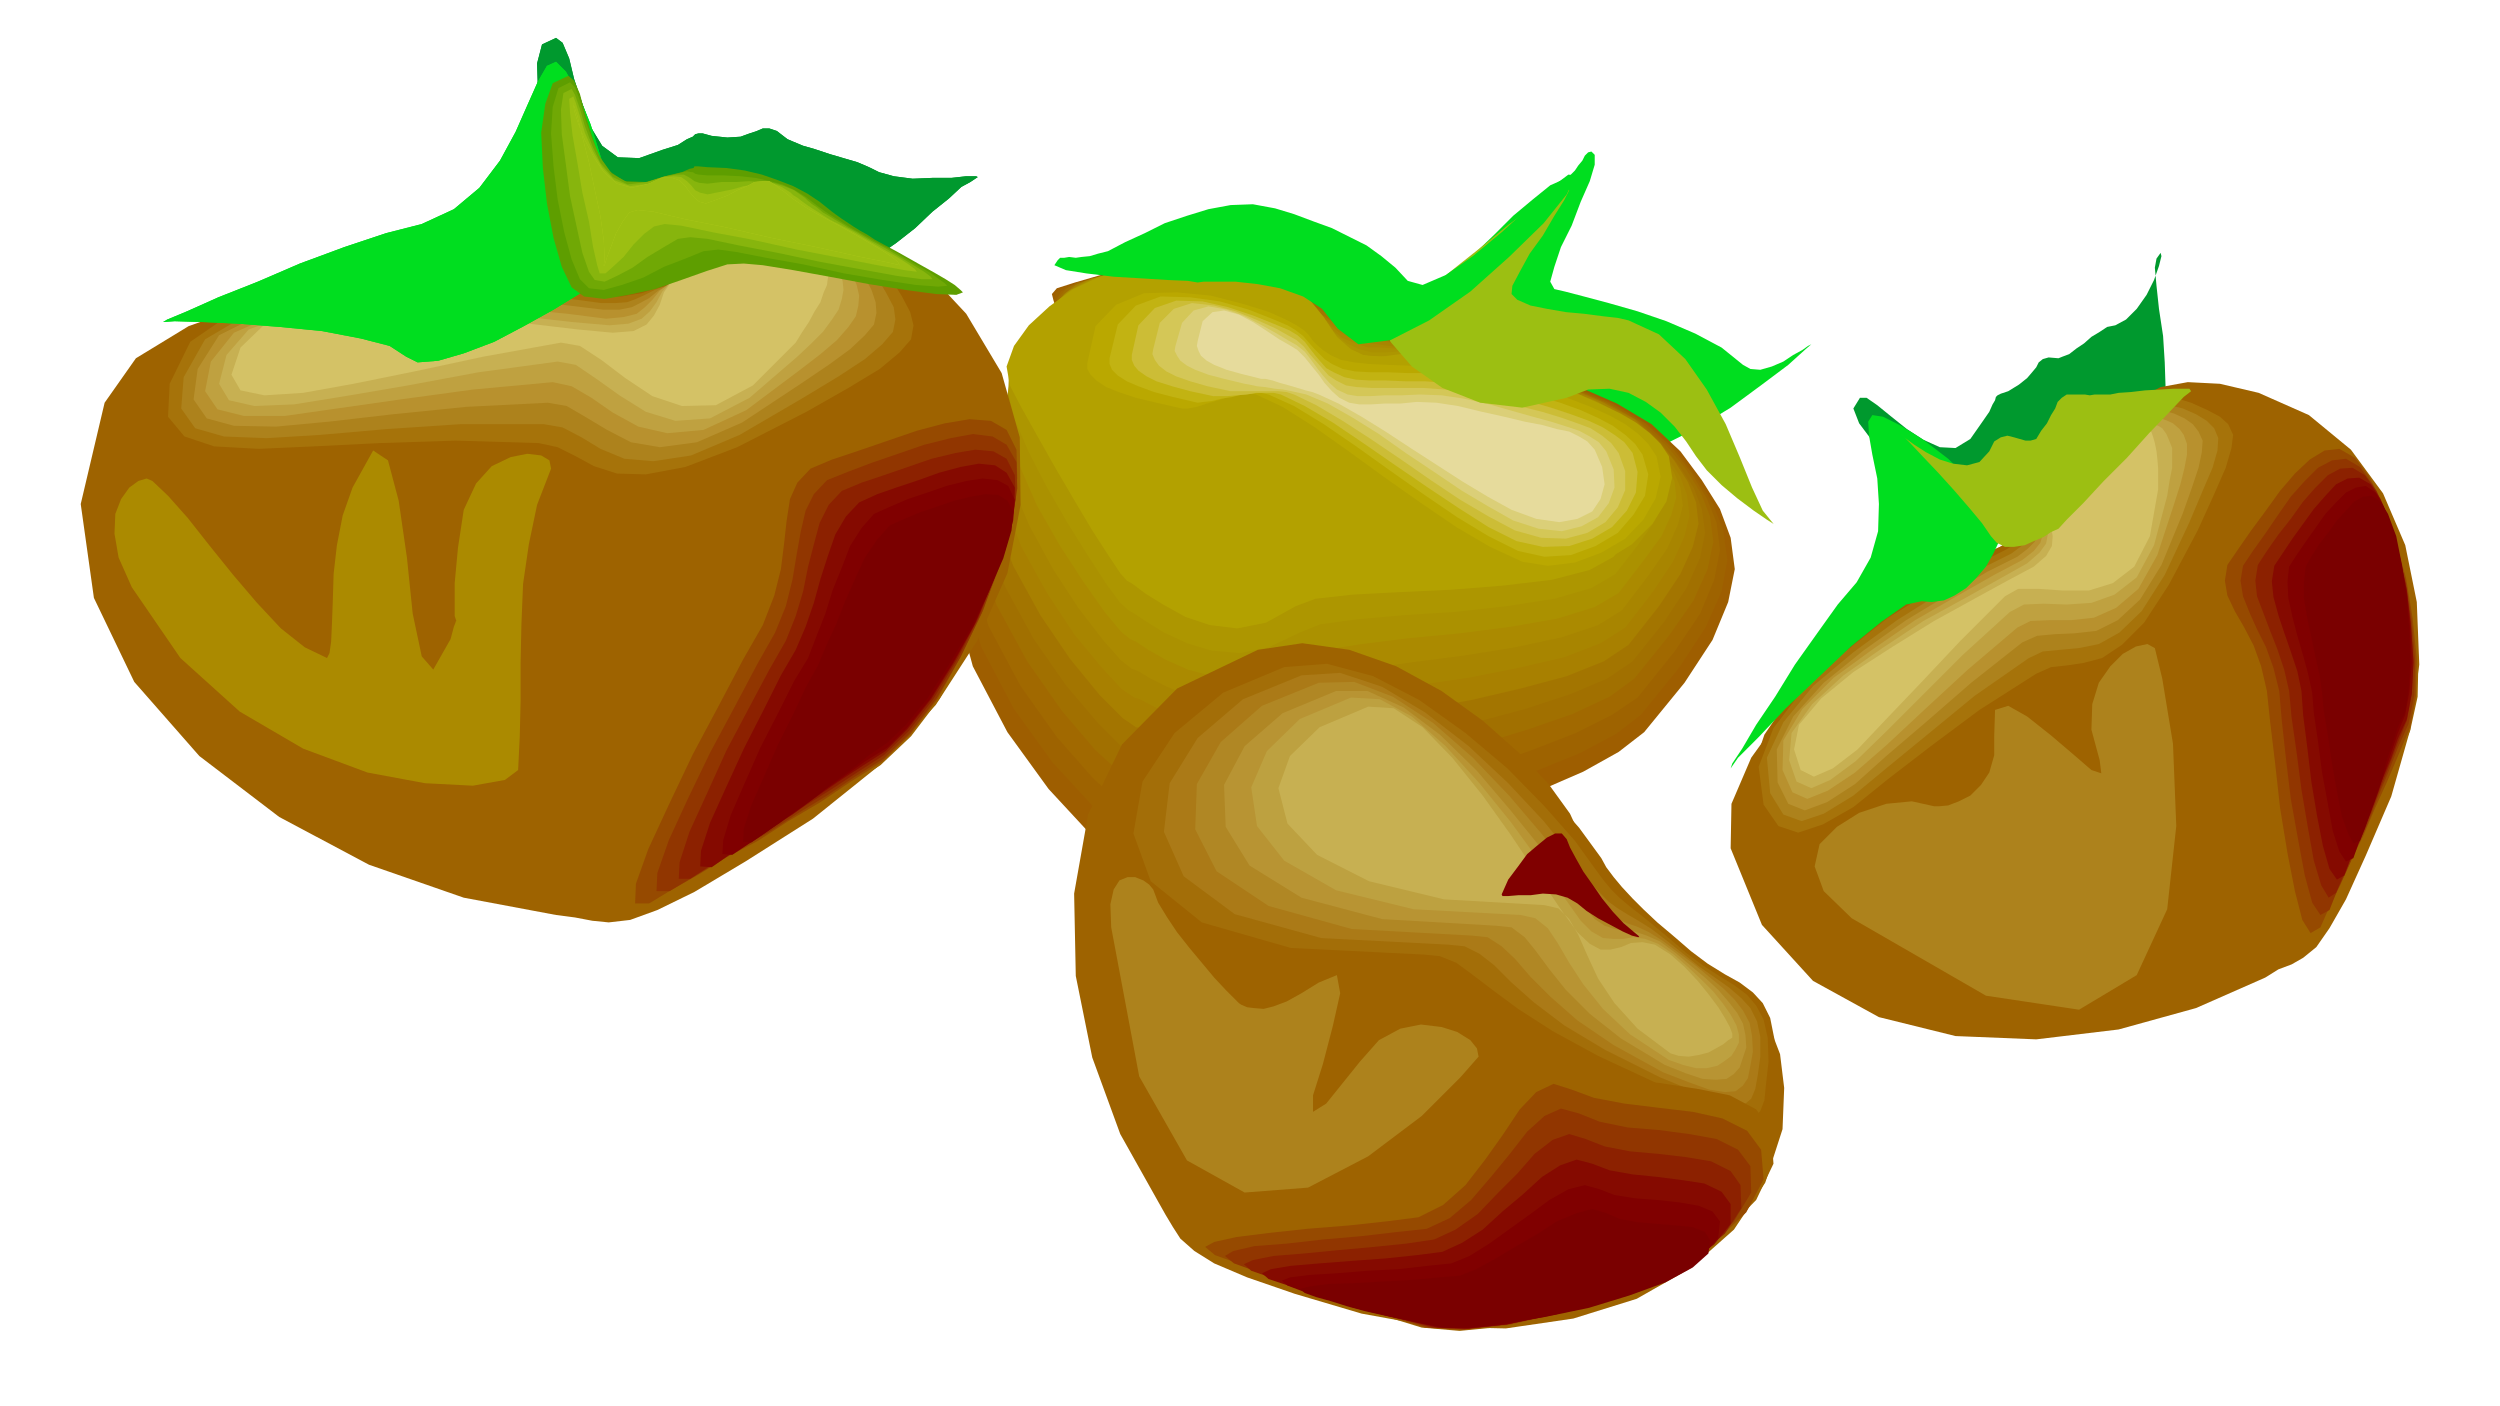 <svg xmlns="http://www.w3.org/2000/svg" width="490.455" height="275.802" fill-rule="evenodd" stroke-linecap="round" preserveAspectRatio="none" viewBox="0 0 3035 1707"><style>.brush1{fill:#00de1f}.pen1{stroke:none}.brush3{fill:#9e6300}.brush9{fill:#ab8a00}.brush12{fill:#b3a100}.brush19{fill:#9cbf12}.brush20{fill:#00992e}.brush21{fill:#a6730a}.brush22{fill:#ad821c}.brush23{fill:#b8912e}.brush24{fill:#bfa140}.brush25{fill:#c7b052}.brush26{fill:#d4c266}.brush27{fill:#964a00}.brush28{fill:#913600}.brush29{fill:#8c2100}.brush30{fill:#850a00}.brush31{fill:maroon}.brush32{fill:#7a0000}</style><path d="m1747 345 9-6 15-13 20-19 23-22 23-23 24-20 21-17 18-8 6-4 6-6 4-6 5-6 3-6 4-4 4-1 4 4v12l-6 20-11 25-11 29-13 26-8 24-5 18 5 9 13 3 23 6 30 8 35 10 35 12 35 15 32 17 26 21 9 5 12 1 14-4 14-6 12-8 11-6 7-5 4-2-7 6-21 19-32 24-38 28-41 25-38 19-32 9-19-6-13-15-9-9-9-6-6-1-7-1-6 2-7 2-6 3-52-1-47-16-41-28-32-33-21-35-6-30 9-22 29-7z" class="pen1 brush1"/><path d="m1550 337-27-7-28-5-31-3-31 1-33 1-32 4-32 6-31 9-22 7-6 7 2 8 5 15v22l-9 35-25 50-47 69-41 82-4 86 23 85 42 80 50 69 50 54 41 35 23 12 8-1 14 3 19 3 25 4 30 1 36-1 43-6 51-11 36-13 49-15 55-19 59-20 57-24 53-23 43-24 31-24 49-60 34-52 19-46 8-40-5-38-13-35-22-35-26-35-35-33-42-25-48-21-49-15-50-13-47-10-41-10-31-7-25-10-19-10-17-11-15-10-16-11-15-9-19-9-21-7z" class="pen1" style="fill:#9e5e00"/><path d="m1555 341-26-8-27-5-30-4h-30l-33 1-33 4-32 5-30 9-23 6-9 6-2 9 2 15-2 22-10 34-23 47-42 66-36 76-1 81 23 80 40 76 47 65 48 52 39 33 22 12h7l14 4 19 4 25 5 30 2 36-1 42-6 49-12 35-12 48-14 55-18 60-18 58-21 54-22 43-23 30-23 47-58 32-49 19-43 7-38-5-36-13-33-20-32-25-33-34-31-41-25-46-20-48-15-49-13-45-10-40-9-30-7-25-9-19-9-17-9-15-9-16-11-15-9-18-10-21-9z" class="pen1 brush3"/><path d="m1561 347-25-11-27-6-30-4-30-1h-32l-31 4-32 5-30 7-24 6-12 7-5 9-1 16-5 22-10 33-23 44-37 60-30 71 1 76 22 75 39 73 44 62 45 51 36 32 21 12h7l14 4 19 5 26 6 29 2h36l41-6 48-13 33-12 48-13 55-15 60-17 58-20 54-21 44-22 31-21 45-56 31-46 17-41 7-36-4-33-12-30-19-31-23-30-33-30-40-24-46-19-47-15-48-13-44-9-38-9-29-7-24-9-19-8-17-8-15-8-16-9-15-9-18-10-20-10z" class="pen1" style="fill:#a16900"/><path d="m1567 351-25-13-27-8-30-4-29-1h-32l-31 4-31 4-29 6-25 4-14 8-8 10-5 17-8 22-12 32-20 42-32 55-25 64 3 71 23 71 37 68 42 60 41 48 34 31 19 12h7l14 5 19 6 26 7 30 4h36l40-7 46-13 32-11 47-12 55-14 60-15 59-18 55-19 45-21 30-22 42-52 30-43 17-38 7-33-4-31-11-28-18-29-23-28-32-29-39-23-45-19-46-15-47-12-43-9-37-9-28-6-22-9-19-6-16-7-15-7-16-8-15-9-18-11-19-12z" class="pen1" style="fill:#a17000"/><path d="m1573 355-24-14-26-8-29-6-29-1-31-1-31 3-31 4-29 5-26 4-16 8-12 11-9 17-10 22-13 31-19 40-27 51-19 59 6 65 22 67 35 64 39 56 39 46 30 30 18 11 7 1 14 6 19 7 26 8 29 4 36 1 39-7 45-14 31-11 47-11 55-13 62-13 60-16 55-18 45-19 31-21 39-49 27-41 16-36 6-30-4-29-10-26-18-27-21-27-30-28-37-21-43-18-45-14-46-12-41-9-37-8-26-6-21-7-18-5-17-6-15-6-16-8-15-9-18-12-19-14z" class="pen1" style="fill:#a37500"/><path d="m1578 362-24-17-25-10-28-7-29-2-31-1-30 3-31 3-29 3-26 4-19 8-15 12-12 18-14 22-13 30-17 37-22 47-14 53 8 60 23 62 33 60 36 53 36 44 28 28 16 11 7 1 14 7 20 9 26 9 29 5 35 1 39-7 43-15 30-10 46-10 56-12 62-11 60-14 56-15 45-18 30-20 37-47 26-39 15-33 7-28-3-26-10-25-16-25-20-25-29-26-37-20-42-18-44-13-45-12-41-9-35-9-26-6-20-6-17-4-16-4-15-4-16-7-15-8-18-12-19-15z" class="pen1" style="fill:#a88000"/><path d="m1584 366-23-18-25-12-28-7-29-2-31-1-30 3-30 2-28 3-27 2-21 8-19 12-15 19-15 22-14 30-16 35-16 42-9 48 10 55 22 57 31 56 33 50 33 40 25 27 15 10 7 2 15 8 20 10 26 10 30 6 35 1 38-6 42-16 29-10 45-10 56-10 62-9 61-12 56-13 44-17 30-19 34-44 24-36 14-31 6-25-3-25-8-22-15-22-18-24-28-25-35-20-41-16-43-13-43-12-40-9-34-8-25-6-20-6-17-3-15-3-15-2-16-6-15-8-18-13-18-17z" class="pen1" style="fill:#a88500"/><path d="m1590 370-23-20-24-12-28-8-28-2-30-1-30 2-30 1-29 2-27 2-24 8-22 13-18 19-18 23-15 28-13 32-11 37-4 42 12 51 22 52 29 53 30 46 30 39 22 25 13 10 8 3 15 9 20 10 27 11 29 7 35 2 37-6 41-17 27-10 46-9 56-8 62-8 62-10 56-12 45-15 29-18 32-42 23-33 13-29 6-23-3-22-8-19-15-21-17-21-25-24-34-18-40-16-42-13-43-12-39-8-33-7-24-6-18-5-16-2-15-2-15-2-16-5-15-8-17-14-18-19z" class="pen1 brush9"/><path d="m1594 376-21-23-24-13-27-9-27-3-30-1-30 2-29 1h-27l-28 1-27 9-26 13-22 20-21 23-15 27-12 29-6 33 1 36 15 45 21 48 28 49 28 43 26 37 20 24 11 9 7 3 15 10 21 12 27 12 30 8 34 3 37-7 39-18 26-10 45-7 56-7 63-6 62-8 57-10 45-14 29-17 30-39 22-30 12-26 6-21-2-19-8-18-13-20-16-20-25-22-33-18-39-15-41-12-42-11-38-8-32-7-22-5-18-5-15-1-15-1h-15l-16-5-16-7-17-14-18-20z" class="pen1" style="fill:#ab9100"/><path d="m1601 381-22-24-23-15-27-9-27-3-30-2-29 1h-29l-27-1-29 1-29 9-29 14-25 21-23 23-17 26-10 27-1 28 7 30 17 40 22 43 26 45 25 40 22 34 17 23 10 9 7 4 15 10 21 13 28 13 30 9 34 3 35-7 38-18 25-10 44-6 56-5 63-4 63-7 58-9 45-13 29-17 28-36 19-27 12-23 5-18-2-17-7-16-12-16-14-19-23-21-32-17-38-15-40-11-41-11-37-8-31-7-22-4-16-4h-15l-15 1h-14l-16-4-15-7-17-14-17-22z" class="pen1" style="fill:#ad9600"/><path d="m1607 385-21-26-23-16-26-10-26-3-29-2-29 1h-29l-27-1-30-1-32 9-32 15-29 21-25 23-18 25-9 25 4 23 13 25 19 34 22 39 24 41 22 37 20 31 14 21 8 9 7 4 16 12 21 13 27 15 30 10 33 4 35-7 36-20 24-9 45-5 56-3 64-3 63-5 59-7 46-12 29-16 24-34 18-25 10-20 6-16-2-14-5-13-11-15-13-16-23-19-31-16-37-14-40-11-40-11-36-8-30-7-19-4-15-4-15 1-15 2-14 2-16-3-15-7-17-15-16-24z" class="pen1 brush12"/><path d="m1561 383-23-10-35-10-43-10-45-4-45 3-39 15-27 29-11 49v8l5 8 8 7 13 8 16 7 22 7 26 7 33 7 8-2 11-2 13-5 14-5 13-6 13-3 11-2 9 2 34 16 40 25 44 30 47 34 46 34 47 31 43 25 41 19 31 4 35-5 34-14 31-19 25-25 17-27 7-29-4-26-10-15-13-13-17-13-19-11-25-12-27-12-32-11-35-11-39-10-36-6-32-4-29-1-27-2-22-1-21-2-16-3-13-6-9-5-7-5-4-5-5-6-6-5-9-6-12-6z" class="pen1 brush12"/><path d="m1563 389-22-10-32-10-39-10-41-4-40 1-34 14-25 26-10 45v7l4 7 7 7 12 8 15 6 21 7 25 6 31 7h7l11-2 12-4 14-4 12-4 13-3 11-2 10 2 32 15 38 24 41 29 44 32 44 31 44 30 41 24 39 18 31 5 33-4 32-12 29-17 22-23 15-26 6-26-5-25-10-15-12-12-16-12-18-10-24-11-26-10-31-10-35-10-37-10-33-5-31-4-27-1-26-1-22-1-19-2-16-3-13-6-9-6-7-6-5-5-5-7-6-6-9-6-11-6z" class="pen1" style="fill:#baa800"/><path d="m1563 395-19-8-28-11-35-10-36-5-36-1-30 11-22 23-10 41v7l3 7 7 7 11 7 14 6 19 7 23 6 30 7 7-1 10-1 12-3 13-2 12-3 12-1 11-1 9 2 31 14 36 22 38 26 42 30 41 29 41 28 38 23 36 18 32 7 32-2 30-11 27-16 19-22 14-23 4-26-7-24-9-13-12-11-15-11-17-9-22-10-25-9-30-9-33-9-35-9-32-5-30-4h-26l-24-1h-21l-18-1-15-3-13-6-9-6-7-7-6-6-7-8-6-7-9-7-10-6z" class="pen1" style="fill:#c2b312"/><path d="m1565 401-19-8-25-10-30-10-31-7-32-1-26 9-20 21-8 36v6l3 7 5 6 10 7 12 6 19 6 22 6 28 6h17l11-1 13-1 11-2h21l9 2 29 14 34 20 37 25 39 27 38 26 39 26 36 23 34 17 32 7 32-1 28-9 24-14 18-20 11-22 2-25-6-23-10-13-12-9-14-9-17-8-22-8-24-8-28-8-32-8-34-9-31-5-28-2h-24l-23-1h-20l-17-1-14-3-13-6-9-5-7-8-6-7-7-9-6-8-9-8-10-6z" class="pen1" style="fill:#ccbd36"/><path d="m1565 408-16-9-22-10-27-11-26-7-27-3-22 7-17 17-8 32-1 6 3 7 5 7 9 7 12 6 17 6 21 6 28 6h58l10 1 9 3 27 13 32 19 34 22 37 25 36 25 36 24 34 20 32 17 32 9 30 1 26-7 22-13 15-18 9-21v-23l-8-22-9-12-11-9-14-9-16-6-20-7-23-7-28-7-30-8-32-8-28-4-27-2h-63l-17-1-13-2-12-6-9-6-8-9-7-8-8-9-7-9-9-8-9-5z" class="pen1" style="fill:#d4c757"/><path d="m1565 414-15-9-18-10-21-11-22-8-22-4-18 5-14 15-8 28-1 6 3 6 4 6 8 6 10 5 16 6 19 5 25 6 6 1 9 2 10 1 12 2 10 1 10 2 9 2 9 2 26 11 30 17 32 20 34 24 33 22 34 23 32 19 30 17 31 10 28 3 24-6 20-11 13-17 7-19-1-22-9-22-9-11-11-7-13-7-15-5-19-6-22-6-25-7-28-8-31-7-27-4-26-1-22 1h-21l-17 1h-16l-12-2-13-6-9-8-8-9-7-9-8-11-7-9-10-8-9-5z" class="pen1" style="fill:#dbcf78"/><path d="m1567 420-14-8-15-10-17-11-17-9-18-5-14 2-12 11-6 24-1 6 2 6 3 6 7 6 9 5 15 6 18 5 24 6h5l9 2 9 3 11 3 10 3 10 3 8 2 8 3 24 11 28 16 29 18 32 21 31 20 31 20 30 18 29 16 30 11 28 4 22-4 18-9 10-15 5-18-3-21-9-21-9-10-10-6-12-6-15-3-18-5-21-4-25-6-27-6-29-7-26-4-24-1-20 2h-19l-16 1h-15l-12-2-12-6-9-8-9-10-7-10-9-11-8-10-9-9-8-5z" class="pen1" style="fill:#e6db9c"/><path d="m1718 360 10-6 20-14 25-20 29-23 29-24 29-21 25-17 19-7 1 3-6 12-12 19-14 24-16 22-12 22-9 17-1 10 7 7 16 7 20 4 23 4 22 2 23 3 18 2 13 3 37 17 32 30 26 37 23 42 17 40 15 37 13 28 13 16 6 4-3-2-11-7-16-11-20-15-19-16-18-18-13-17-12-18-14-18-17-17-18-13-21-11-23-5-26 1-26 10-54 12-51-6-46-18-37-26-26-30-10-26 8-21 32-8z" class="pen1 brush19"/><path d="m1709 341-15-16-17-14-18-13-20-10-22-11-22-8-24-9-23-7-27-5-27 1-27 5-26 8-27 9-24 12-24 11-21 11-12 3-10 3-10 1-7 1-8-1-6 1h-5l-3 3-4 6 14 6 25 4 33 4 34 2 32 2 24 1 12 2 7-1h39l27 3 27 5 28 10 23 15 19 24 25 19 39-5 47-24 50-35 47-42 42-41 28-35 11-23-9-1-20 15-28 25-33 30-35 29-33 23-28 12-18-5z" class="pen1 brush1"/><path d="m675 46 8 6 8 19 6 25 10 30 10 28 14 23 19 14 26 1 28-10 19-6 11-7 7-3 3-3 4-1h5l11 3 19 2 16-1 11-4 9-3 7-3h8l9 3 13 10 7 3 12 5 14 4 18 6 17 5 17 5 14 6 12 6 18 5 23 3 24-1h23l18-2h12l2 1-9 6-11 6-15 14-20 16-21 20-23 18-23 16-21 10-17 5-24-1-38-1-48-2-51-2-52-5-45-7-36-10-20-14-14-24-13-33-14-39-11-40-8-39-1-32 6-23 17-8z" class="pen1 brush20"/><path d="m675 46 8 6 8 19 6 25 10 30 10 28 14 23 19 14 26 1 28-10 19-6 11-7 7-3 3-3 4-1h5l11 3 19 2 16-1 11-4 9-3 7-3h8l9 3 13 10 7 3 12 5 14 4 18 6 17 5 17 5 14 6 12 6 18 5 23 3 24-1h23l18-2h12l2 1-9 6-11 6-15 14-20 16-21 20-23 18-23 16-21 10-17 5-24-1-38-1-48-2-51-2-52-5-45-7-36-10-20-14-14-24-13-33-14-39-11-40-8-39-1-32 6-23 17-8z" class="pen1 brush20"/><path d="m721 351-58-8-77-3-89 1-94 10-92 16-82 29-64 39-38 54-29 123 16 114 49 102 79 90 97 74 109 58 115 40 112 21 23 3 21 4 20 2 26-3 33-12 45-22 62-37 82-52 81-65 68-73 51-79 36-81 16-83-1-82-22-78-43-72-42-45-39-28-38-17-36-5-36 2-36 8-36 11-36 13-34 9-26 9-21 6-16 5-15 2-13 2-14-1-14-1z" class="pen1 brush3"/><path d="m721 351-57-9-73-6-85-1-86 5-83 13-70 26-53 40-25 56 1 41 20 26 38 13 55 5 68-1 82-2h93l104 6 23 5 20 9 21 10 27 7 35-1 49-10 66-23 88-41 61-34 43-25 28-21 16-17 3-18-5-18-14-22-17-27-21-25-24-13-26-3-27 5-31 8-31 12-33 10-33 10-32 4-25 4-20 2-16 2h-26l-14-1-14-1z" class="pen1 brush3"/><path d="m725 360-55-8-71-6-82-3-84 4-82 10-69 23-51 35-25 51-2 40 20 24 36 12 54 3 67-3 80-4 92-3 101 3 23 5 22 11 22 12 28 9 35 1 48-9 63-24 84-43 51-29 38-23 24-20 14-16 3-17-4-16-10-19-14-23-20-22-21-11-25-4-26 4-30 6-30 10-32 9-33 8-31 5-22 5-18 4-14 5-13 2-11 2h-30z" class="pen1 brush21"/><path d="m730 368-53-7-68-5-79-4-82 2-80 8-68 20-51 30-26 46-3 38 17 24 35 10 52 2 65-4 80-7 90-6h101l23 4 23 12 23 14 29 12 35 3 46-7 59-25 77-45 43-26 32-21 21-18 13-15 3-15-2-15-9-17-11-19-16-19-19-10-23-4-25 3-28 4-30 8-31 8-32 7-29 5-21 7-16 6-12 6-11 5-11 4-14 1h-17z" class="pen1 brush22"/><path d="m732 376-50-6-66-5-77-5-79 1-77 5-67 16-50 25-26 41-5 37 16 23 33 9 51 1 64-6 78-9 89-9 99-5 23 4 24 14 25 15 29 15 35 6 45-6 55-24 71-47 34-23 26-19 18-17 11-13 3-14-1-13-5-15-8-15-13-16-17-8-21-4-23 1-27 3-28 6-31 6-31 7-28 5-18 8-14 8-11 9-11 6-10 5-15 3h-20z" class="pen1 brush23"/><path d="m736 387-47-6-63-6-74-6-77-1-76 2-65 12-50 22-28 35-7 36 15 22 32 8h50l63-9 77-11 88-12 97-9 23 5 24 14 26 18 31 17 35 8 44-4 52-24 64-48 26-20 20-17 14-16 9-13 3-13 1-12-3-13-5-12-11-11-14-6-19-3h-22l-26 1-27 4-30 5-29 6-27 5-17 9-12 9-9 11-9 9-10 8-16 4-21 2z" class="pen1 brush24"/><path d="m740 395-46-4-61-7-71-7-74-3h-73l-64 8-49 18-27 31-9 35 12 20 31 7 48-2 62-10 76-13 86-16 96-13 22 4 25 17 28 20 32 20 36 11 42-3 48-25 58-50 17-16 14-14 11-15 8-12 4-13 2-11-1-10-2-8-8-9-12-5-18-3-20-1h-24l-27 2-28 3-29 5-25 6-16 11-10 11-7 13-8 11-10 9-16 6-23 2z" class="pen1 brush25"/><path d="m744 404-43-4-59-7-69-8-72-5-71-2-62 5-49 13-27 26-11 33 11 19 29 6 47-3 61-11 74-15 84-18 94-17 23 4 26 17 29 22 33 22 36 12 41-1 45-24 52-52 8-13 8-12 7-13 7-11 4-12 4-9 1-8 1-4-5-5-9-3-16-4-18-2-24-3-25 1-28 1-28 5-24 6-14 12-9 13-5 15-7 13-9 11-16 8-25 2z" class="pen1 brush26"/><path d="m993 544 35-12 39-13 37-13 37-9 32-6 29 3 20 12 14 25 1 37-5 50-14 56-20 60-27 59-30 55-35 46-37 35-41 26-40 26-42 24-40 25-40 23-38 21-35 19-30 18h-19l2-25 16-46 27-57 32-65 35-65 32-59 26-45 14-37 7-34 1-32 2-27 2-26 9-21 16-17 28-11z" class="pen1 brush3"/><path d="m1010 558 33-11 35-12 35-12 34-9 30-5 26 2 19 11 12 24 1 35-6 47-15 54-20 58-27 56-29 53-33 43-34 33-38 24-37 25-39 23-37 24-38 20-34 21-32 18-28 17h-17l1-24 15-42 25-54 29-61 32-60 29-55 24-42 14-36 8-32 4-32 3-27 4-26 9-20 16-17 26-11z" class="pen1 brush27"/><path d="m1029 573 29-11 32-11 32-11 32-8 27-5 24 3 17 10 12 21 1 32-7 45-15 51-21 55-26 54-29 50-32 42-32 31-35 22-34 23-36 22-34 22-35 20-31 19-30 18-25 15h-16l1-22 14-40 23-50 27-56 30-56 27-51 22-39 13-32 8-32 5-30 5-28 6-26 10-20 16-17 25-10z" class="pen1 brush28"/><path d="m1046 586 27-9 29-10 29-10 29-7 24-4 22 2 16 9 10 20 1 29-8 42-16 49-21 53-26 51-29 48-30 39-30 29-31 20-32 21-32 20-31 21-31 19-28 18-27 16-23 15h-14l1-20 12-37 21-46 24-53 27-51 25-47 20-35 12-30 9-30 6-30 7-27 7-26 11-22 16-17 24-10z" class="pen1 brush29"/><path d="m1065 600 23-8 27-9 25-9 26-7 22-4 20 2 14 9 10 18-1 27-9 40-16 46-21 50-26 48-28 45-29 37-27 27-28 18-29 19-29 20-27 20-28 17-26 18-24 15-20 14-14-1 1-19 11-34 19-42 22-48 24-47 21-42 18-31 12-28 10-29 8-29 9-28 9-26 13-22 16-17 22-10z" class="pen1 brush30"/><path d="m1081 615 21-9 24-8 23-8 24-6 20-3 18 2 13 7 8 17-2 25-10 37-17 43-21 48-26 46-27 43-28 35-24 24-26 16-25 18-26 18-25 19-25 17-22 16-21 14-18 12-12-1 1-17 9-30 17-39 19-43 22-43 19-38 17-28 10-26 11-28 9-29 11-27 10-26 14-22 15-17 20-9z" class="pen1 brush31"/><path d="m1098 630 19-8 21-7 20-7 21-5 17-3 16 1 11 7 7 13-2 23-10 34-18 41-22 45-26 43-26 41-26 32-23 22-22 15-21 17-23 17-21 17-23 16-20 15-19 13-16 11-10-1 1-16 9-28 15-34 17-39 19-38 16-34 14-25 10-24 12-26 11-28 12-27 12-26 15-22 15-17 18-8z" class="pen1 brush32"/><path d="m675 75 12 12 15 27 15 37 14 45 8 45 5 42-4 35-13 23-24 16-31 19-36 20-36 19-37 14-31 9-25 2-14-7-20-13-35-9-47-9-51-5-51-4-44-2-33-1-14 1 5-3 24-10 38-17 48-19 51-22 54-20 51-17 43-11 39-18 31-26 25-33 19-35 15-34 12-27 11-19 11-5z" class="pen1 brush1"/><path d="m675 75 12 12 15 27 15 37 14 45 8 45 5 42-4 35-13 23-24 16-31 19-36 20-36 19-37 14-31 9-25 2-14-7-20-13-35-9-47-9-51-5-51-4-44-2-33-1-14 1 5-3 24-10 38-17 48-19 51-22 54-20 51-17 43-11 39-18 31-26 25-33 19-35 15-34 12-27 11-19 11-5z" class="pen1 brush1"/><path d="m690 92 7 6 7 16 6 23 8 26 8 24 14 21 18 12 26 1 27-8 17-4 9-4 5-1 1-2h5l11 1 23 1 22 3 21 5 20 7 18 7 17 9 15 10 15 12 4 3 7 5 6 4 9 6 8 5 9 5 9 6 11 6 15 8 16 9 16 9 16 9 12 7 11 7 7 6 3 3-8 3-25-1-37-5-44-7-48-9-44-8-37-6-23-2-20 1-25 8-31 11-32 11-32 7-29 5-25-3-15-11-12-25-10-35-8-42-5-43-2-43 5-35 9-25 19-9z" class="pen1" style="fill:#5e9e00"/><path d="m692 100 6 6 6 16 6 22 9 25 10 23 14 19 18 10h25l23-7 16-4 9-2 5 1h2l3 2 4 1 11 1h20l20 1 18 2 18 4 15 4 15 7 13 8 13 10 4 3 7 5 6 4 8 5 8 5 8 5 9 5 9 5 14 8 17 9 17 10 17 10 14 8 11 8 7 5 3 3-11 1-27-2-40-6-47-8-50-11-45-8-36-7-22-3-18 2-22 9-26 10-25 13-26 9-22 6-18-2-11-11-10-24-9-33-8-40-5-40-3-40 2-32 7-23 14-7z" class="pen1" style="fill:#70a805"/><path d="m694 108 4 7 6 17 6 21 9 24 10 21 15 17 18 9 24-3 21-7 14-2h9l6 3 3 2 4 3 6 2 10 1 17-2h18l15-1 16 1 14 1 13 4 12 5 13 9 3 3 6 5 6 4 7 6 7 4 8 5 7 4 8 5 13 7 17 10 17 9 18 11 15 9 13 8 8 6 2 3h-13l-30-4-44-8-49-9-52-11-47-9-38-8-21-2-15 2-17 10-20 12-18 13-19 10-15 7-12-2-7-10-8-23-7-32-8-37-5-38-5-37-1-30 3-20 10-5z" class="pen1" style="fill:#87b50d"/><path d="m696 117 3 8 5 16 6 20 10 23 11 19 15 16 19 7 23-3 17-8 13-1 9 1 7 5 5 5 5 6 6 3 9 2 15-3 15-3 14-4 13-2 11-2 12 1 10 4 11 7 3 3 5 3 5 4 7 5 6 4 8 5 6 4 8 5 12 6 17 9 17 10 19 11 16 9 14 9 8 6 2 3-15-2-33-6-46-9-52-10-54-12-48-9-38-8-20-2-13 3-12 9-13 13-12 15-13 12-9 8h-7l-3-10-5-22-5-31-8-35-6-36-6-34-3-27-1-17 5-3z" class="pen1 brush19"/><path d="m696 125 1 9 5 16 8 20 11 21 12 18 16 14 18 5 21-5 15-7h13l9 3 7 7 5 7 6 7 6 5 8 2 14-5 13-5 11-6 12-5 9-5 10-1h8l9 6 3 3 5 3 5 4 6 5 6 4 6 4 6 4 7 4 11 6 17 9 18 10 19 11 17 10 14 9 7 6 2 4-17-4-35-7-49-11-54-11-56-13-50-10-38-9-19-2-10 3-8 11-8 14-6 16-5 13-3 10-1 1 1-9-1-22-4-29-7-33-7-33-8-31-6-25-5-15v-1z" class="pen1" style="fill:#b3cc1c"/><path d="m696 125 1 9 5 16 8 20 11 21 12 18 16 14 18 5 21-5 15-7h13l9 3 7 7 5 7 6 7 6 5 8 2 14-5 13-5 11-6 12-5 9-5 10-1h8l9 6 3 3 5 3 5 4 6 5 6 4 6 4 6 4 7 4 11 6 17 9 18 10 19 11 17 10 14 9 7 6 2 4-17-4-35-7-49-11-54-11-56-13-50-10-38-9-19-2-10 3-8 11-8 14-6 16-5 13-3 10-1 1 1-9-1-22-4-29-7-33-7-33-8-31-6-25-5-15v-1z" class="pen1 brush19"/><path d="M2258 483h8l13 9 16 13 20 16 20 13 20 9 19 1 18-11 14-20 9-13 4-9 3-5 1-4 2-2 4-2 9-3 13-8 10-8 6-7 5-6 3-6 5-4 7-2 12 1 5-2 8-3 9-7 9-6 9-8 10-6 9-6 10-2 13-7 13-13 12-17 9-18 6-17 3-12-1-4-5 7-2 11 2 22 3 28 5 33 2 32 1 30-3 22-6 14-17 10-25 17-32 20-35 23-36 20-33 17-29 9-19 1-20-10-25-15-28-20-25-21-24-23-15-20-7-18 8-13z" class="pen1 brush20"/><path d="m2430 663-42 21-52 34-59 42-57 50-53 53-41 57-24 56-1 54 38 93 62 68 80 44 93 23 98 4 100-12 94-26 84-37 16-10 16-6 14-8 16-13 16-23 20-35 24-53 31-72 23-81 11-79-3-76-14-69-27-63-39-53-51-42-61-27-47-11-39-2-33 6-27 14-24 18-19 22-19 23-18 26-18 21-14 18-11 13-8 12-9 7-7 7-10 6-9 6z" class="pen1 brush3"/><path d="m2430 663-42 20-51 31-57 37-55 44-49 47-34 50-17 50 9 50 20 26 26 8 31-10 39-21 44-33 53-39 61-43 72-43 17-9 18-2 18-4 21-7 23-17 28-29 32-47 40-67 24-50 18-37 9-27 2-17-6-13-12-9-19-9-25-10-25-7-21 3-19 10-16 16-16 19-16 22-17 22-18 22-19 17-15 14-12 10-8 9-9 6-8 6-10 5-9 6z" class="pen1 brush3"/><path d="m2436 667-40 20-49 29-56 35-53 42-49 44-36 47-18 47 6 46 18 26 24 8 30-10 37-21 42-34 52-40 59-44 69-44 18-8 19-2 20-3 23-6 24-16 27-27 30-46 35-66 20-44 14-32 7-24 2-16-6-13-10-9-15-8-20-9-23-7-19 3-18 9-16 15-16 18-16 21-16 21-18 21-18 16-13 14-10 10-7 10-7 7-7 7-9 6-11 7z" class="pen1 brush21"/><path d="m2442 672-38 19-47 28-54 34-53 39-49 41-36 44-20 43 4 43 16 26 22 8 27-9 36-22 41-34 50-41 56-46 66-46 17-8 21-2 22-2 25-5 25-14 27-26 28-44 30-64 16-38 12-28 6-21 1-15-5-12-9-9-13-8-16-7-20-5-17 3-17 8-15 13-16 15-15 19-17 19-17 20-18 16-11 14-8 12-5 10-6 8-6 8-8 7-12 9z" class="pen1 brush22"/><path d="m2449 676-36 18-46 27-53 32-52 37-48 39-37 41-20 40 1 40 13 26 20 8 27-10 34-22 39-35 48-41 54-47 62-49 18-8 22-2 23-1 27-3 26-13 27-25 26-42 26-63 11-31 8-24 4-19 1-14-5-11-7-9-10-7-13-6-15-4-15 3-15 7-15 12-17 14-16 17-18 18-17 19-16 16-9 14-6 11-3 11-3 9-4 9-8 8-13 10z" class="pen1 brush23"/><path d="m2455 680-34 18-44 25-52 30-51 35-48 35-38 38-23 38-1 36 12 27 18 8 25-10 33-22 39-34 46-43 52-48 60-51 16-8 23-1h26l28-3 27-12 27-23 23-41 20-61 8-25 5-20 3-16v-13l-4-11-5-7-8-7-9-4-12-4-12 3-15 6-14 11-16 12-16 16-18 16-17 18-15 15-7 14-4 11-1 12-2 9-3 10-8 10-14 11z" class="pen1 brush24"/><path d="m2461 684-32 18-43 24-51 28-50 33-47 33-38 35-25 35-3 33 9 26 18 8 23-10 31-23 36-35 44-44 50-50 57-52 17-9 24-1 28 1 30-2 28-10 27-21 21-39 16-60 3-19 3-15v-24l-4-10-3-7-5-7-5-3-9-3-11 2-13 5-14 9-16 11-16 14-17 14-17 17-14 15-6 14-2 12 1 12v10l-2 11-8 11-15 13z" class="pen1 brush25"/><path d="m2469 688-30 16-42 23-49 27-50 31-48 31-39 32-27 32-6 30 8 25 16 8 23-10 30-23 35-37 42-44 48-51 54-54 16-9h25l29 2h32l29-9 26-20 19-37 10-57v-25l-1-12-1-9-2-10-2-7-2-6-2-2-6-2-9 2-12 4-13 8-16 9-17 12-17 14-17 16-13 15-4 14v12l4 13 2 11-1 12-7 12-15 13z" class="pen1 brush26"/><path d="m2698 665 18-25 18-25 19-26 20-23 19-19 20-11 19-1 20 11 19 23 19 36 17 43 15 49 10 51 5 51-1 47-9 41-15 35-15 36-16 35-16 35-16 33-15 31-15 29-11 26-12 7-11-17-11-37-8-50-9-59-7-58-6-53-3-41-8-32-11-26-13-22-12-19-10-18-4-18 3-19 13-20z" class="pen1 brush3"/><path d="m2717 667 16-23 17-23 18-25 18-21 18-17 18-11 18-2 19 11 17 22 17 34 14 42 14 48 8 49 5 49-1 45-7 38-14 33-14 33-15 33-14 33-15 30-13 30-13 26-11 25-12 7-10-16-9-35-9-46-9-55-6-54-6-50-4-38-7-30-9-25-12-23-11-19-9-19-3-18 3-19 13-19z" class="pen1 brush27"/><path d="m2735 669 15-21 15-22 16-23 17-19 16-16 17-9 17-2 17 10 15 21 16 33 13 40 12 47 7 47 4 47-1 42-7 35-13 29-12 31-13 31-12 31-13 29-12 27-12 25-9 23-11 6-10-15-9-33-8-43-9-50-6-50-5-46-3-35-7-28-9-25-11-22-9-20-8-20-3-19 3-18 12-18z" class="pen1 brush28"/><path d="m2752 669 14-20 15-19 15-21 15-17 15-15 15-8 15-1 15 9 14 19 14 32 12 39 10 45 6 45 3 45-2 40-6 33-11 27-11 29-11 28-11 29-12 26-11 26-10 23-9 21-9 6-9-15-9-30-7-39-8-47-6-46-6-42-3-32-6-26-8-24-9-23-8-21-8-21-2-19 3-19 11-17z" class="pen1 brush29"/><path d="m2771 672 12-18 13-18 13-18 14-16 13-14 14-7 14-1 14 8 12 18 12 30 11 38 9 43 5 44 3 43-2 38-6 31-11 24-9 26-11 26-9 26-10 24-10 24-9 21-7 19-9 5-9-13-8-28-7-36-7-42-5-42-5-39-2-29-5-24-8-24-8-23-7-21-6-22-2-19 3-19 10-15z" class="pen1 brush30"/><path d="m2788 674 11-16 12-17 12-17 13-14 12-12 12-6 12-2 12 8 10 17 11 29 9 36 8 42 4 42 2 41-3 35-5 28-9 22-8 24-8 24-8 24-8 22-8 22-8 19-6 17-9 4-8-12-8-25-6-33-7-38-5-38-5-34-2-25-5-23-6-22-7-24-6-23-5-23-1-20 2-18 9-14z" class="pen1 brush31"/><path d="m2807 674 9-14 11-14 10-14 11-12 10-11 11-6 10-1 11 7 9 15 10 27 7 35 6 40 3 40 1 39-2 34-4 25-9 19-7 21-7 21-6 23-7 20-7 20-6 17-6 16-8 3-6-11-8-22-6-30-6-34-5-34-5-30-2-22-3-21-5-22-5-24-5-23-4-24v-21l2-18 8-14z" class="pen1 brush32"/><path d="m2273 504 13 2 22 11 27 17 30 23 26 25 22 27 13 24 2 22-8 17-9 16-12 14-12 12-14 9-13 6-15 2-12-1-19 4-30 21-37 30-40 38-39 37-33 35-25 25-9 13 2-6 12-18 17-29 23-34 24-39 27-38 25-35 23-27 17-30 9-32 1-33-2-31-6-29-4-23-1-17 5-8z" class="pen1 brush1"/><path d="m2308 527 5 5 11 8 14 9 17 9 16 5 17 2 15-4 12-13 6-12 8-5 8-2 8 2 7 2 7 2h6l7-2 6-10 7-9 5-10 5-8 3-8 5-5 6-4h22l6 1 6-1h19l10-2 15-1 17-2 18-1 16-1h20l2 3-9 7-18 19-24 25-27 30-28 28-25 27-20 20-10 11-9 4-9 6-12 5-11 5-13 2h-11l-10-5-7-8-11-16-15-18-19-22-19-21-19-20-15-16-10-10-1-1z" class="pen1 brush19"/><path d="m1906 988-26-36-36-38-44-39-50-36-55-30-57-20-57-8-54 8-98 47-67 68-41 85-17 96 2 100 20 99 34 93 46 82 9 16 9 15 9 14 17 15 24 15 40 17 58 20 81 24 88 16 87 2 82-12 77-24 65-37 53-47 38-57 21-65 2-50-5-41-13-34-17-27-23-23-26-19-27-18-27-16-27-19-22-21-19-22-15-22-14-22-10-19-9-17-6-13z" class="pen1 brush3"/><path d="m1944 1042-27-37-38-43-49-46-54-42-59-38-61-28-60-14-56 5-78 33-64 52-44 64-16 67 18 63 62 52 111 34 170 8 21 1 20 8 22 12 27 18 34 21 46 27 61 30 79 36 53 21 39 16 25 8 16 2 7-7 4-15v-24l2-31-1-34-5-25-9-18-12-13-16-12-18-10-21-13-20-15-22-19-19-16-17-16-13-13-13-14-10-12-9-12-6-11z" class="pen1 brush3"/><path d="m1938 1057-26-36-37-42-45-46-51-43-56-40-56-29-56-15-52 4-74 31-59 49-39 59-11 63 21 58 62 50 108 31 161 8 20 2 20 8 19 14 25 19 31 23 42 27 55 30 73 34 45 18 34 14 23 6 15 2 7-7 5-13 2-20 3-27-1-29-5-22-9-17-11-13-16-12-18-11-20-13-20-15-21-18-18-15-16-13-13-10-13-11-10-10-10-12-8-11z" class="pen1" style="fill:#a36e08"/><path d="m1933 1074-25-35-34-42-43-46-48-45-53-41-52-31-51-17-47 3-71 29-55 47-34 55-7 59 24 54 62 46 105 29 154 8 20 2 18 9 18 14 21 21 27 24 37 28 50 30 66 33 39 16 30 11 20 5h15l7-6 5-12 3-17 3-22v-24l-4-19-8-16-11-12-15-13-17-12-20-14-20-16-20-16-17-13-16-10-12-7-13-8-11-8-10-10-10-11z" class="pen1" style="fill:#ab7a17"/><path d="m1929 1088-24-33-33-42-40-47-44-46-48-42-49-32-47-18-43 1-69 28-50 44-29 51-2 55 26 51 63 42 101 28 146 8 19 2 17 11 16 15 19 22 24 24 33 29 44 30 60 33 31 12 25 9 19 3 13-1 9-7 6-9 3-15 3-17-1-19-3-16-8-15-10-13-14-14-16-13-18-15-20-15-20-15-16-10-15-7-12-4-13-6-11-6-11-9-11-12z" class="pen1" style="fill:#b08724"/><path d="m1925 1103-23-32-31-41-38-47-40-47-45-44-44-33-44-20h-38l-65 27-46 40-25 47 2 51 29 47 63 39 98 26 138 8 19 2 16 12 13 16 17 23 20 25 29 29 38 30 53 32 25 10 21 7 16 1 13-1 9-6 7-8 4-12 4-12-1-15-3-14-7-13-10-13-13-15-15-14-18-15-19-16-19-14-16-7-15-5-12-1-12-2-12-4-12-8-11-13z" class="pen1" style="fill:#b89433"/><path d="m1919 1118-22-31-28-41-35-48-38-47-41-45-41-36-39-21-35-2-62 26-40 39-19 44 7 47 33 42 63 36 94 23 130 7 18 4 15 12 12 18 14 24 17 26 24 30 33 31 47 31 17 6 16 4h13l13-3 9-6 8-6 5-8 4-8v-10l-3-11-7-13-9-13-12-15-14-14-17-16-17-15-19-13-16-6-14-2-12 2h-13l-12-1-14-8-13-13z" class="pen1" style="fill:#bda140"/><path d="m1915 1132-21-29-27-40-32-48-35-49-37-46-36-37-35-23-31-2-59 25-36 35-14 39 11 43 36 38 63 32 91 22 122 7 17 4 13 13 11 19 11 25 13 28 20 30 28 31 40 30 10 3 12 1 12-2 12-3 9-5 9-5 6-5 5-3v-5l-3-8-6-11-8-13-12-16-13-16-16-17-17-15-19-12-15-3-14 1-12 5-13 3h-12l-13-7-15-14z" class="pen1 brush25"/><path d="m1900 1291 30 12 40 8 45 4 45 7 40 8 32 17 18 26 3 40-21 44-41 42-56 38-65 32-70 24-67 17-61 6-46-4-39-12-37-12-38-13-35-13-35-14-31-12-30-12-27-9-14-10 11-8 28-6 42-5 49-6 52-6 49-6 43-5 31-15 28-27 22-33 22-35 19-33 19-24 21-12 24 7z" class="pen1 brush3"/><path d="m1908 1323 27 10 37 7 41 5 42 5 36 8 30 15 17 23 3 36-21 40-40 38-54 33-63 30-68 21-64 15-57 6-44-3-36-11-36-11-35-11-33-11-33-12-29-12-28-11-25-9-12-10 11-6 27-6 40-5 46-5 50-4 46-5 39-5 30-15 27-24 24-31 22-31 20-30 20-21 21-10 22 7z" class="pen1 brush27"/><path d="m1917 1352 25 10 34 7 37 3 38 5 33 6 26 13 15 20 1 32-21 35-38 34-52 31-59 27-64 19-61 14-54 6-42-2-34-10-33-9-33-10-31-10-31-12-27-10-26-9-22-8-11-9 10-6 26-6 39-3 44-5 46-4 43-5 37-4 28-13 26-22 24-28 23-28 21-27 21-19 20-9 22 6z" class="pen1 brush28"/><path d="m1925 1383 23 9 31 6 34 3 34 4 30 5 24 12 12 17 1 28-20 31-37 30-50 26-57 24-61 18-59 12-52 6-39-2-32-9-31-8-30-9-29-9-28-9-26-9-24-9-20-7-9-8 11-5 25-5 37-3 41-4 44-4 39-4 34-5 26-12 27-19 24-25 24-24 21-24 22-17 20-7 20 6z" class="pen1 brush29"/><path d="m1933 1413 21 8 28 5 30 3 31 4 26 4 21 10 11 15v24l-20 25-36 26-48 23-54 20-58 16-55 12-49 5-36-1-30-7-30-7-29-8-26-7-26-9-24-8-22-7-18-6-8-7 11-5 24-4 35-3 39-3 41-3 38-4 31-4 24-11 25-16 24-22 25-21 23-21 22-14 20-7 19 5z" class="pen1 brush30"/><path d="m1942 1444 18 7 25 4 27 2 27 3 23 4 17 7 9 12-2 20-19 22-34 21-46 20-51 18-55 13-52 11-46 5-34-1-28-6-27-6-26-6-24-6-24-8-21-6-20-7-16-6-7-6 10-4 24-3 33-2 36-3 39-2 35-4 29-3 22-9 24-15 25-18 25-18 23-17 23-13 20-5 18 5z" class="pen1 brush31"/><path d="m1950 1473 16 7 22 4 23 2 24 2 20 2 15 6 6 10-2 16-19 17-33 18-44 16-49 15-53 11-49 8-43 5h-31l-26-5-24-5-24-5-22-5-22-6-19-6-18-5-14-5-6-5 12-3 22-3 32-1 35-2 36-2 32-3 25-2 20-8 24-13 25-15 26-15 23-15 24-10 19-5 17 5z" class="pen1 brush32"/><path d="m1902 1019-6-7h-8l-10 5-11 9-13 11-11 15-12 16-8 18 1 2h7l12-1h15l15-2 16 1 14 4 12 7 11 9 14 9 15 8 15 8 11 5 8 2 1-1-6-5-13-11-13-14-13-16-11-16-12-17-9-16-7-13-4-10z" class="pen1 brush31"/><path d="m397 799 3-6 2-14 1-22 1-27 1-33 4-35 7-36 12-34 25-45 18 12 13 49 10 69 7 68 11 52 14 16 21-37 4-15 2-5v-1l1-1-2-6v-40l4-43 7-46 15-32 19-21 23-11 20-4 17 2 10 6 2 10-17 44-10 48-7 48-2 49-1 47v46l-1 43-2 41-16 12-39 7-58-3-70-13-78-29-77-45-72-65-59-86-16-36-5-29 1-24 7-18 10-14 11-8 10-3 7 3 19 18 24 27 26 33 29 36 29 34 29 31 29 23 27 13z" class="pen1 brush9"/><path d="m1504 1218 3 2 7 3 8 1 12 1 12-3 16-6 18-10 21-13 22-9 4 22-9 40-12 46-12 38v20l16-10 41-51 23-26 26-14 25-5 25 3 19 6 16 10 8 10 2 10-22 25-47 47-65 49-73 38-77 6-70-39-58-102-34-181-1-28 4-18 7-11 10-4h9l10 4 7 5 5 6 6 16 11 18 12 18 15 19 15 18 15 18 15 16 15 15zm844-239h6l11-1 13-5 14-7 13-13 10-15 6-21v-24l1-31 16-5 23 13 29 23 27 23 22 19 12 4-2-16-10-37 1-31 8-26 14-20 15-15 16-9 14-3 9 5 9 37 13 79 4 100-11 101-37 80-70 42-113-17-163-94-34-33-11-30 6-27 21-21 27-17 33-11 31-3 27 6z" class="pen1 brush22"/></svg>
